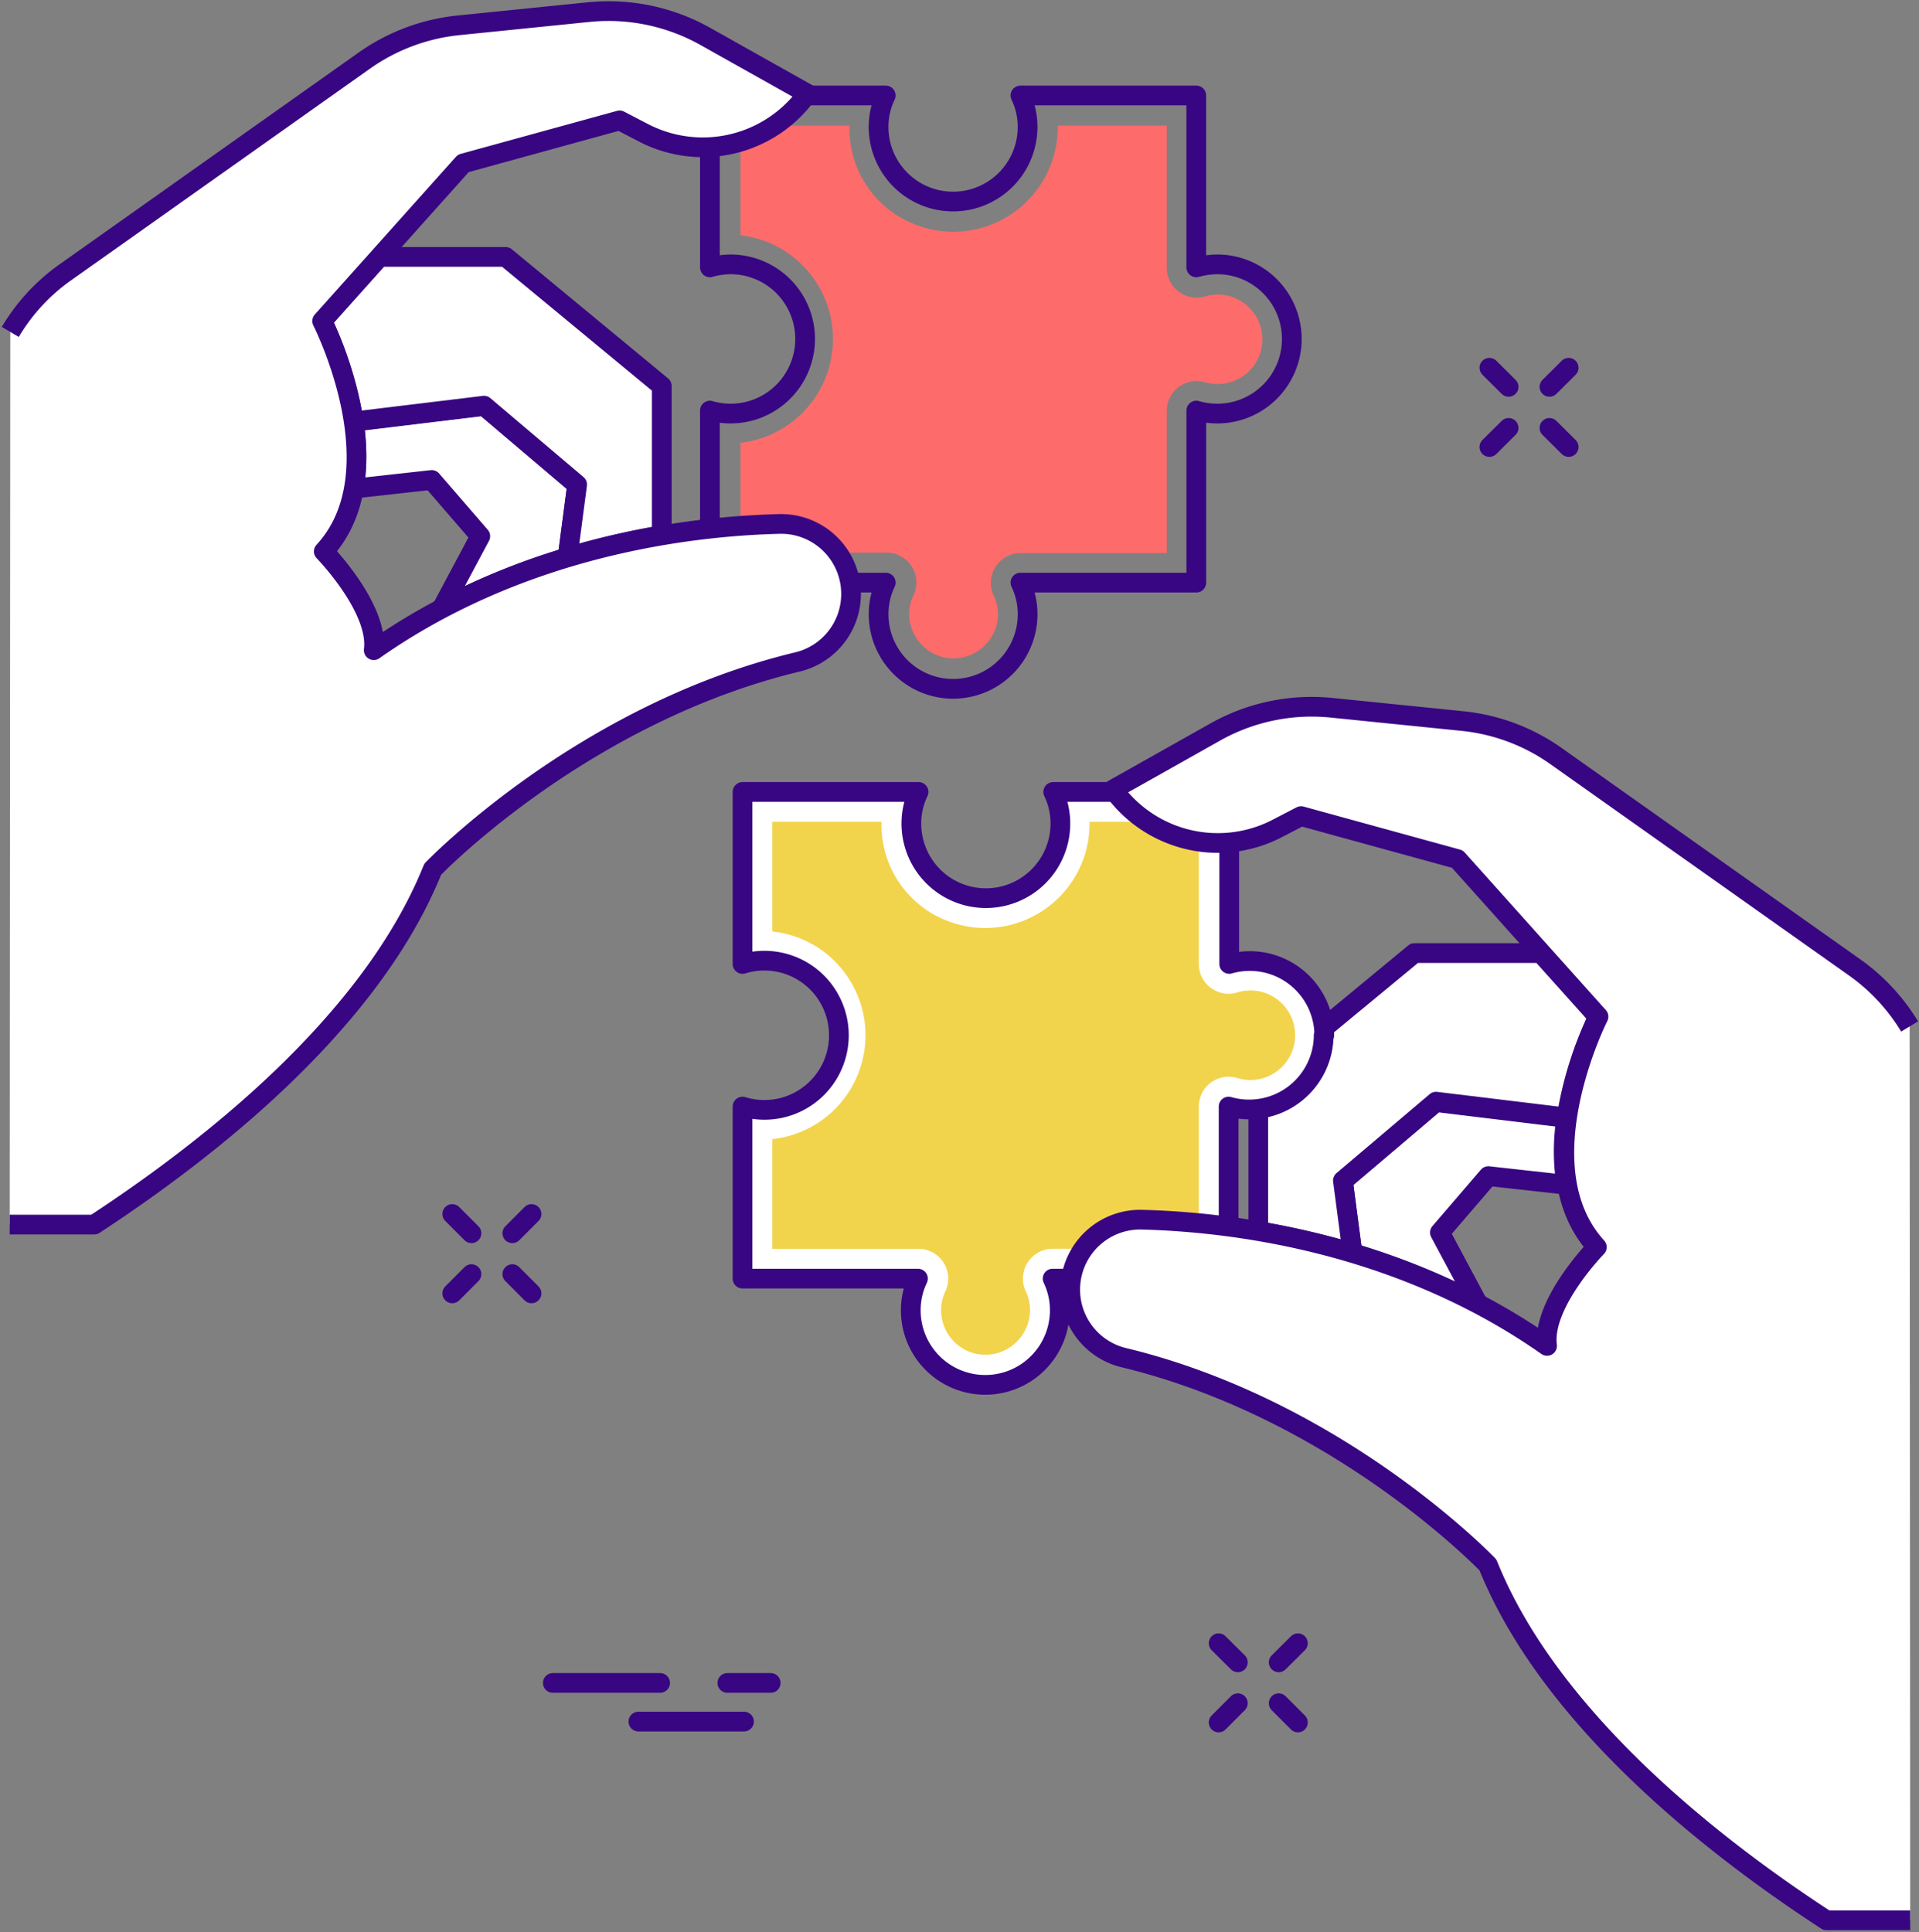<svg fill="none" xmlns="http://www.w3.org/2000/svg" viewBox="0 0 146 147"><rect x="0" y="0" width="146" height="147" fill="#808080" stroke="none"/><path d="m40.44 92.366-1.462 1.464M35.87 96.94l-1.462 1.465M40.44 98.405l-1.462-1.465M35.87 93.83l-1.462-1.464M119.346 27.981l-1.462 1.453M114.778 32.556l-1.463 1.453M119.346 34.009l-1.462-1.453M114.778 29.434l-1.463-1.453M98.747 125.024l-1.463 1.453M94.177 129.587l-1.462 1.464M98.747 131.051l-1.463-1.464M94.177 126.477l-1.462-1.453M42.06 128.043h8.163M55.337 128.043h3.299M48.568 130.983h8.038" stroke="#380682" stroke-width="1.5" stroke-miterlimit="10" stroke-linecap="round"/><path d="m102.171 89.857.725 5.517a54.628 54.628 0 0 1 9.603 3.916l-2.948-5.516 3.685-4.291 5.941.658a15.609 15.609 0 0 1 0-5.085l-9.932-1.204-7.074 6.005Z" fill="#fff" stroke="#380682" stroke-width="1.5" stroke-linejoin="round"/><path d="M95.731 82.331v11.352c2.42.408 4.813.961 7.166 1.657l-.726-5.517 7.086-6.005 9.931 1.204a27.917 27.917 0 0 1 2.392-7.651l-4.353-4.858h-9.614L95.731 82.33Z" fill="#fff" stroke="#380682" stroke-width="1.5" stroke-linejoin="round"/><path d="M100.708 78.767a5.673 5.673 0 0 1-7.233 5.426v13.088h-13.39c.36.75.547 1.574.545 2.406 0 1.506-.597 2.95-1.66 4.014a5.666 5.666 0 0 1-9.677-4.013 5.546 5.546 0 0 1 .544-2.407H56.493V84.193a5.663 5.663 0 0 0 6.724-2.87 5.683 5.683 0 0 0-1.691-7.12 5.666 5.666 0 0 0-5.033-.862V60.253h13.39a5.512 5.512 0 0 0-.545 2.406 5.68 5.68 0 0 0 1.66 4.014 5.665 5.665 0 0 0 8.017 0 5.68 5.68 0 0 0 1.66-4.014 5.512 5.512 0 0 0-.544-2.406h13.39V73.34a5.661 5.661 0 0 1 4.963.913 5.676 5.676 0 0 1 2.269 4.513h-.045Z" fill="#fff" stroke="#380682" stroke-width="1.5" stroke-linejoin="round"/><path d="M74.259 103.002a3.398 3.398 0 0 1-2.63-2.894 3.343 3.343 0 0 1 .294-1.851 2.272 2.272 0 0 0-2.04-3.246H58.76v-8.344a7.933 7.933 0 0 0 5.056-2.59 7.952 7.952 0 0 0 0-10.62 7.933 7.933 0 0 0-5.056-2.59v-8.344h8.31v.057a7.805 7.805 0 0 0 5.215 7.56 7.926 7.926 0 0 0 7.244-.984 7.943 7.943 0 0 0 3.367-6.497v-.136h8.31V73.34a2.272 2.272 0 0 0 1.863 2.234c.346.063.702.044 1.04-.055a3.397 3.397 0 0 1 4.06 1.707 3.409 3.409 0 0 1-2.482 4.9 3.397 3.397 0 0 1-1.578-.113 2.264 2.264 0 0 0-2.663 1.164c-.157.315-.24.663-.24 1.015v10.818H80.087a2.264 2.264 0 0 0-1.913 1.06 2.272 2.272 0 0 0-.128 2.186c.212.447.32.936.318 1.43a3.41 3.41 0 0 1-2.609 3.295 3.401 3.401 0 0 1-1.495.02Z" fill="#F2D34C"/><path d="M98.282 25.79a5.68 5.68 0 0 1-1.66 4.014 5.665 5.665 0 0 1-4.008 1.662c-.541 0-1.08-.076-1.599-.227v13.088H77.637a5.51 5.51 0 0 1 .545 2.407 5.68 5.68 0 0 1-1.66 4.013 5.665 5.665 0 0 1-8.017 0 5.68 5.68 0 0 1-1.66-4.013 5.512 5.512 0 0 1 .544-2.407H54.01V31.239c.511.15 1.042.227 1.576.227a5.665 5.665 0 0 0 4.008-1.663 5.68 5.68 0 0 0 0-8.026 5.665 5.665 0 0 0-4.008-1.663 6 6 0 0 0-1.576.228V7.265h13.378a5.466 5.466 0 0 0-.545 2.395 5.68 5.68 0 0 0 1.66 4.013 5.665 5.665 0 0 0 8.017 0 5.68 5.68 0 0 0 1.66-4.013 5.465 5.465 0 0 0-.544-2.395h13.378v13.077a6.18 6.18 0 0 1 1.599-.228c1.503 0 2.945.598 4.008 1.663a5.68 5.68 0 0 1 1.66 4.013Z" stroke="#380682" stroke-width="1.5" stroke-linejoin="round"/><path d="M71.855 50.025a3.4 3.4 0 0 1-2.653-2.86c-.093-.64.01-1.293.294-1.873a2.273 2.273 0 0 0-.955-2.967 2.264 2.264 0 0 0-1.097-.28h-11.11v-8.354a7.933 7.933 0 0 0 5.022-2.604 7.952 7.952 0 0 0 0-10.582 7.933 7.933 0 0 0-5.022-2.604V9.558h8.299v.056a7.806 7.806 0 0 0 1.38 4.625 7.788 7.788 0 0 0 3.835 2.924 7.928 7.928 0 0 0 9.73-3.817 7.954 7.954 0 0 0 .893-3.663v-.125h8.299v10.806a2.272 2.272 0 0 0 1.859 2.245c.347.063.704.045 1.043-.054.313-.094.637-.144.964-.148a3.407 3.407 0 1 1-.964 6.675 2.264 2.264 0 0 0-2.663 1.164c-.157.316-.24.663-.24 1.016v10.817H77.66a2.265 2.265 0 0 0-2.268 2.135c-.023.383.051.765.216 1.112.217.445.33.935.329 1.43a3.406 3.406 0 0 1-4.081 3.27Z" fill="#FE6B6B"/><path d="m43.91 36.892-.726 5.517a52.522 52.522 0 0 0-9.592 3.916l2.948-5.528-3.696-4.28-5.94.659a15.614 15.614 0 0 0 0-5.086l9.93-1.203 7.075 6.005Z" fill="#fff" stroke="#380682" stroke-width="1.5" stroke-linejoin="round"/><path d="M50.348 29.366v11.351c-2.42.412-4.812.97-7.165 1.669l.726-5.517-7.086-6.005-9.931 1.204a28.118 28.118 0 0 0-2.381-7.662l4.342-4.86h9.614l11.881 9.82Z" fill="#fff" stroke="#380682" stroke-width="1.5" stroke-linejoin="round"/><path d="M.737 93.171h6.428c8.662-5.675 21.053-15.335 25.758-27.038 0 0 11.338-11.84 27.788-15.778a5.318 5.318 0 0 0 3.125-2.183 5.33 5.33 0 0 0-.977-7.056 5.313 5.313 0 0 0-3.6-1.25c-6.733.17-19.522 1.657-30.825 9.603.408-3.201-3.798-7.514-3.798-7.514 5.669-6.153-.125-17.527-.125-17.527L35.248 12.43 47.14 9.16l1.814.943a9.796 9.796 0 0 0 12.471-2.975L53.66 2.77A15.052 15.052 0 0 0 44.805.919l-9.943 1.01a15.044 15.044 0 0 0-7.142 2.68L4.977 20.715a14.75 14.75 0 0 0-4.194 4.54" fill="#fff"/><path d="M.737 93.171h6.428c8.662-5.675 21.053-15.335 25.758-27.038 0 0 11.338-11.84 27.788-15.778a5.318 5.318 0 0 0 3.125-2.183 5.33 5.33 0 0 0-.977-7.056 5.313 5.313 0 0 0-3.6-1.25c-6.733.17-19.522 1.657-30.825 9.603.408-3.201-3.798-7.514-3.798-7.514 5.669-6.153-.125-17.527-.125-17.527L35.248 12.43 47.14 9.16l1.814.943a9.796 9.796 0 0 0 12.471-2.975L53.66 2.77A15.052 15.052 0 0 0 44.805.919l-9.943 1.01a15.044 15.044 0 0 0-7.142 2.68L4.977 20.715a14.75 14.75 0 0 0-4.194 4.54" stroke="#380682" stroke-width="1.5" stroke-linejoin="round"/><path d="M145.286 78.097a15.074 15.074 0 0 0-4.138-4.461L118.406 57.54a14.924 14.924 0 0 0-7.143-2.68l-9.943-1.01a14.96 14.96 0 0 0-8.854 1.84L84.7 60.06a9.796 9.796 0 0 0 12.47 2.974l1.815-.942 11.893 3.269 10.736 11.987s-5.759 11.352-.125 17.538c0 0-4.206 4.302-3.786 7.515-11.337-7.946-24.103-9.433-30.837-9.603a5.313 5.313 0 0 0-3.569 1.267 5.325 5.325 0 0 0 2.118 9.21c16.484 3.95 27.787 15.789 27.787 15.789 4.705 11.692 17.096 21.398 25.758 27.039h6.371" fill="#fff"/><path d="M145.286 78.097a15.074 15.074 0 0 0-4.138-4.461L118.406 57.54a14.924 14.924 0 0 0-7.143-2.68l-9.943-1.01a14.96 14.96 0 0 0-8.854 1.84L84.7 60.06a9.796 9.796 0 0 0 12.47 2.974l1.815-.942 11.893 3.269 10.736 11.987s-5.759 11.352-.125 17.538c0 0-4.206 4.302-3.786 7.515-11.337-7.946-24.103-9.433-30.837-9.603a5.313 5.313 0 0 0-3.569 1.267 5.325 5.325 0 0 0 2.118 9.21c16.484 3.95 27.787 15.789 27.787 15.789 4.705 11.692 17.096 21.398 25.758 27.039h6.371" stroke="#380682" stroke-width="1.5" stroke-linejoin="round"/></svg>